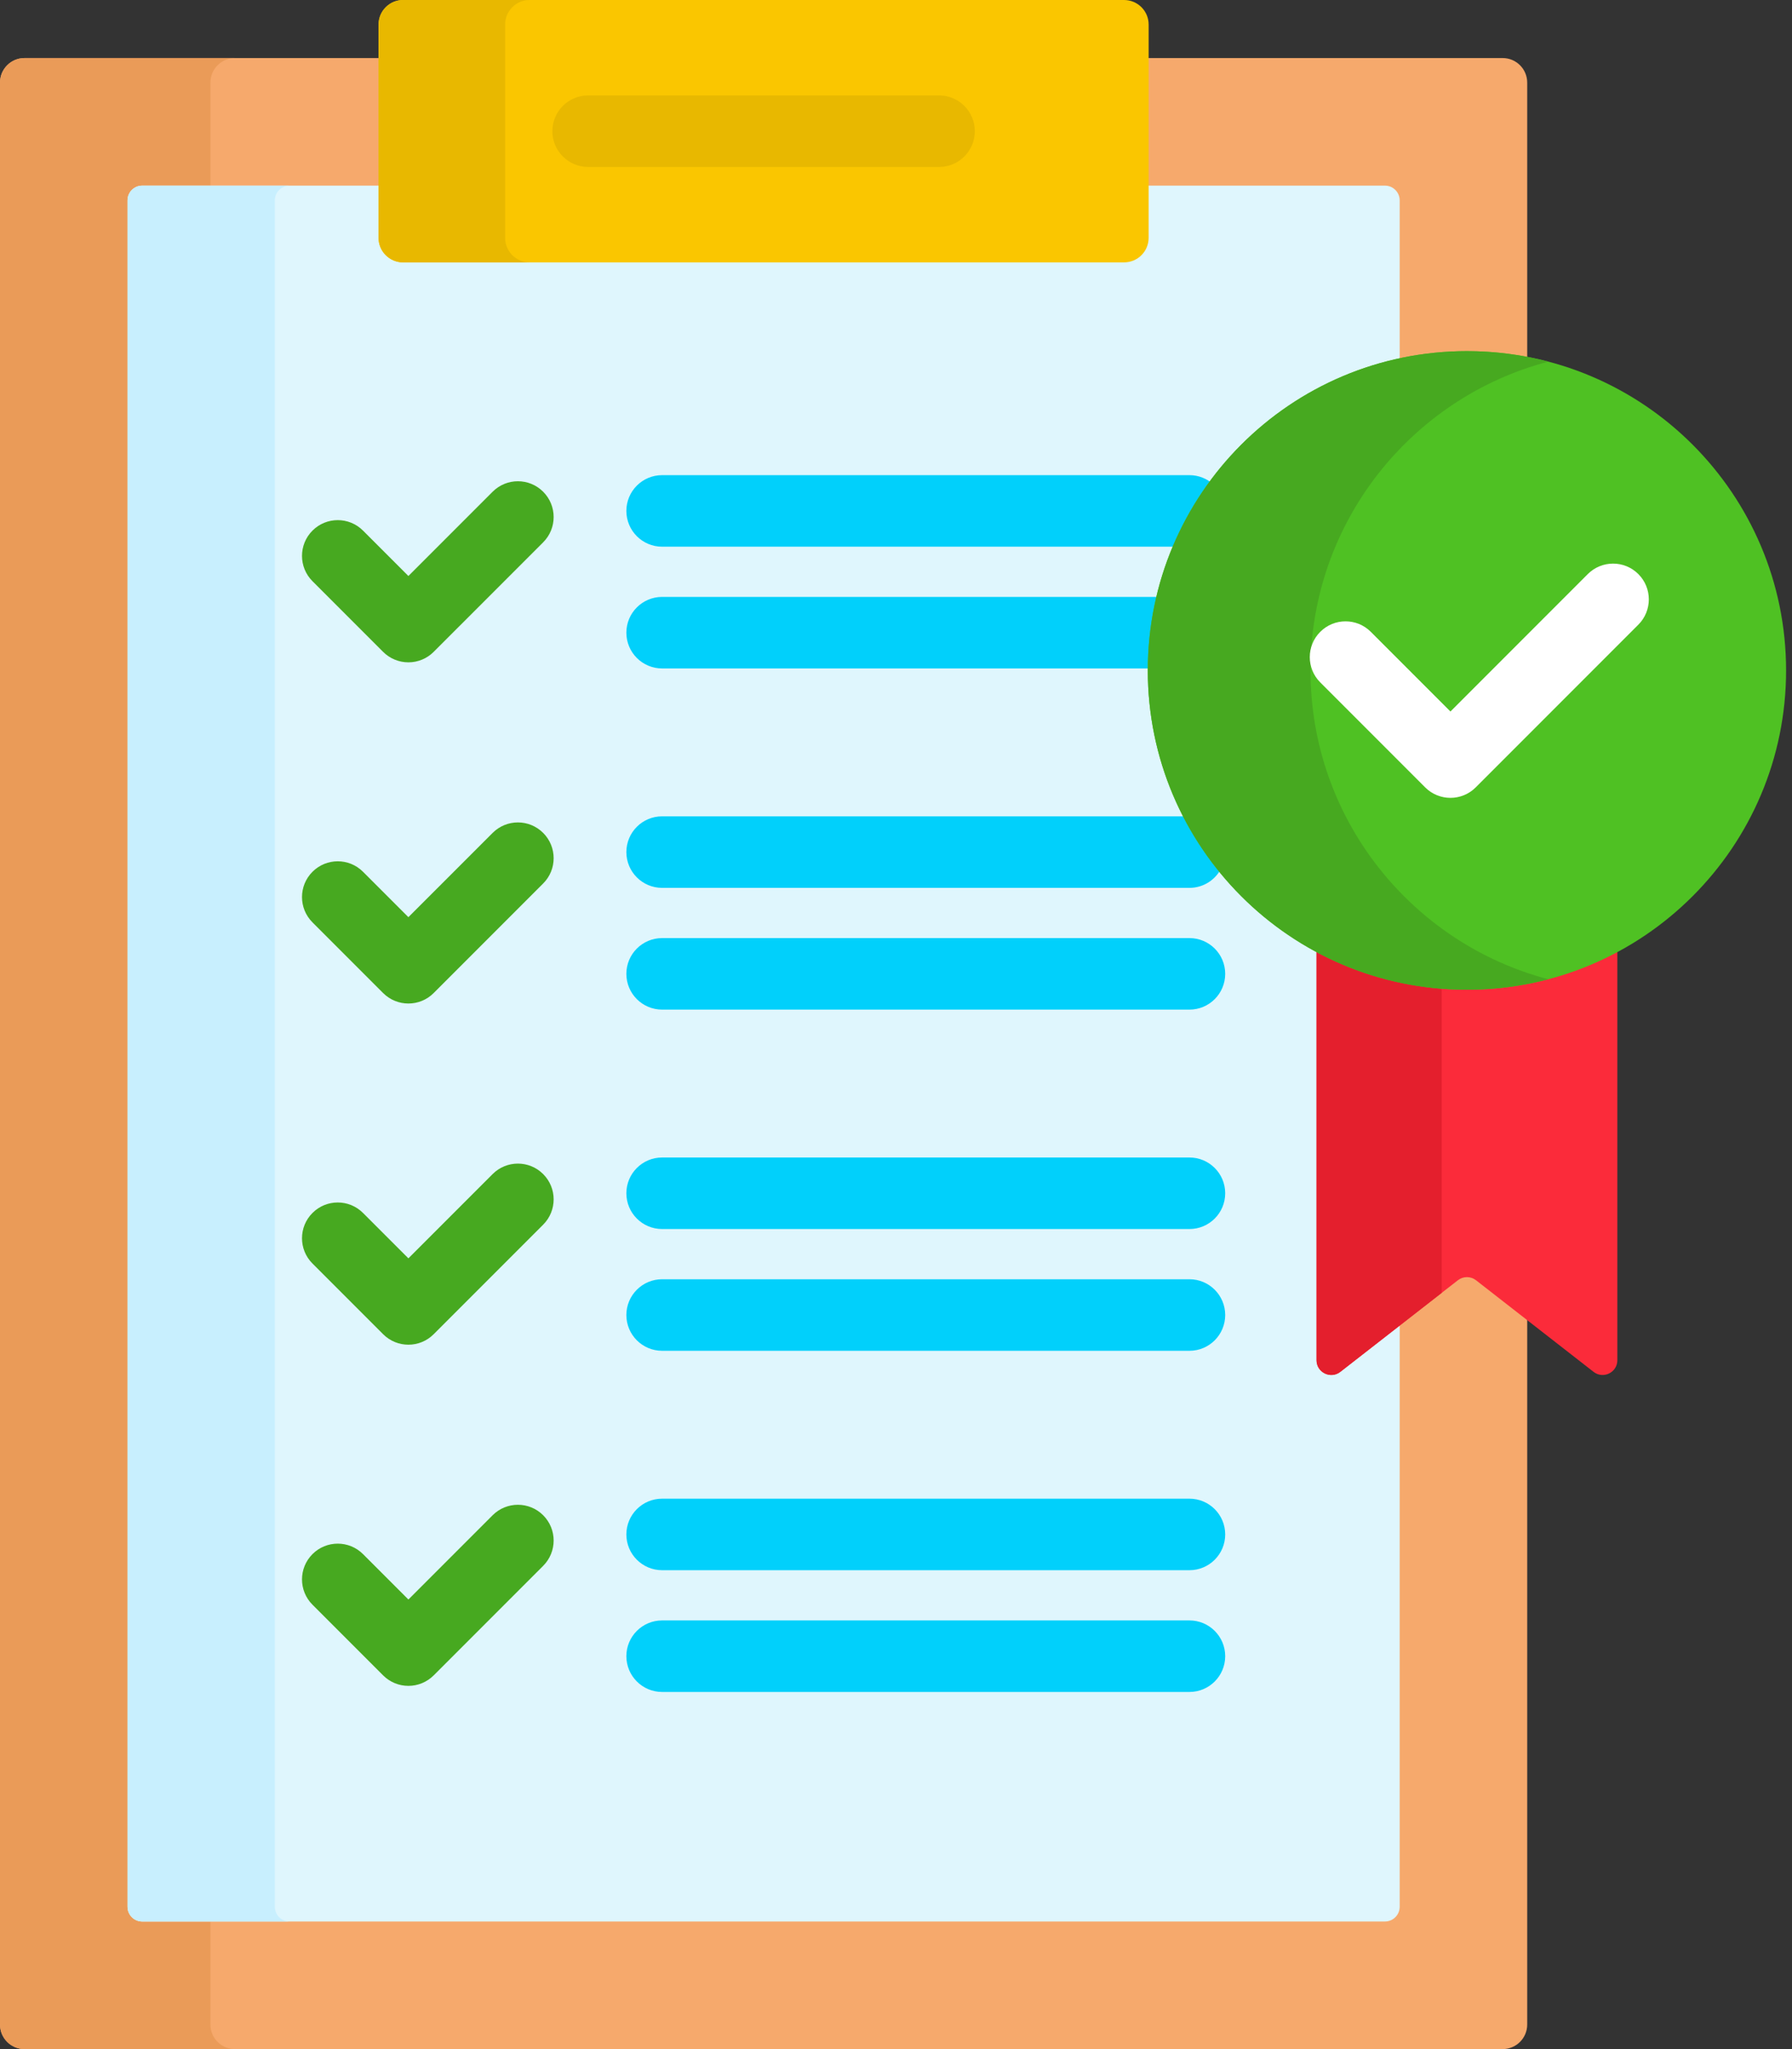 <svg width="112" height="128" viewBox="0 0 112 128" fill="none" xmlns="http://www.w3.org/2000/svg">
<rect x="0" y="0" width="112" height="128" fill="#333333" stroke="none"/>
<path d="M92.433 79.737C92.22 79.571 91.954 79.48 91.684 79.48C91.414 79.48 91.148 79.572 90.936 79.737L83.587 85.46C83.475 85.547 83.344 85.593 83.209 85.593C82.907 85.593 82.582 85.355 82.582 84.969V59.294L82.424 59.21C76.017 55.779 72.036 49.139 72.036 41.88C72.036 31.046 80.85 22.232 91.684 22.232C92.972 22.232 94.23 22.36 95.45 22.598V5.16C95.45 4.313 94.763 3.626 93.915 3.626H71.492V14.856C71.492 15.538 70.937 16.092 70.255 16.092H25.195C24.513 16.092 23.958 15.538 23.958 14.856V3.626H1.534C0.687 3.626 0 4.313 0 5.16V126.465C0 127.313 0.687 128 1.534 128H93.915C94.763 128 95.45 127.313 95.45 126.465V82.087L92.433 79.737Z" fill="#F6A96C"/>
<path d="M13.151 126.465V120.03H8.89C8.382 120.03 7.97 119.618 7.97 119.109V12.516C7.97 12.008 8.382 11.595 8.89 11.595H13.151V5.16C13.151 4.313 13.838 3.626 14.685 3.626H1.534C0.687 3.626 0 4.313 0 5.16V126.465C0 127.313 0.687 128 1.534 128H14.685C13.838 128 13.151 127.313 13.151 126.465Z" fill="#EA9B58"/>
<path d="M83.587 85.46C83.475 85.547 83.344 85.593 83.209 85.593C82.907 85.593 82.582 85.355 82.582 84.969V59.294L82.424 59.21C76.017 55.779 72.036 49.139 72.036 41.879C72.036 32.489 78.66 24.62 87.48 22.689V12.516C87.48 12.008 87.068 11.595 86.559 11.595H71.492V14.855C71.492 15.537 70.937 16.092 70.255 16.092H25.194C24.512 16.092 23.958 15.537 23.958 14.855V11.595H8.89C8.382 11.595 7.97 12.008 7.97 12.516V119.109C7.97 119.618 8.382 120.03 8.89 120.03H86.559C87.068 120.03 87.48 119.618 87.48 119.109V82.428L83.587 85.46Z" fill="#DFF6FD"/>
<path d="M17.177 119.11V12.517C17.177 12.008 17.589 11.596 18.097 11.596H8.89C8.382 11.596 7.97 12.008 7.97 12.517V119.11C7.97 119.618 8.382 120.031 8.89 120.031H18.097C17.589 120.03 17.177 119.618 17.177 119.11Z" fill="#C8EFFE"/>
<path d="M70.255 16.39H25.195C24.347 16.39 23.66 15.703 23.66 14.856V1.534C23.66 0.687 24.347 0 25.195 0H70.255C71.103 0 71.79 0.687 71.79 1.534V14.856C71.79 15.703 71.103 16.39 70.255 16.39Z" fill="#FAC600"/>
<path d="M31.57 14.856V1.534C31.57 0.687 32.257 0 33.105 0H25.195C24.347 0 23.66 0.687 23.66 1.534V14.856C23.66 15.703 24.347 16.39 25.195 16.39H33.105C32.257 16.39 31.57 15.703 31.57 14.856Z" fill="#E8B800"/>
<path d="M25.525 41.374C24.932 41.374 24.364 41.139 23.945 40.72L19.53 36.305C18.657 35.432 18.657 34.017 19.53 33.145C20.402 32.273 21.817 32.273 22.689 33.145L25.525 35.981L30.789 30.717C31.661 29.844 33.076 29.844 33.948 30.717C34.821 31.59 34.821 33.004 33.948 33.877L27.104 40.72C26.686 41.139 26.117 41.374 25.525 41.374Z" fill="#47A920"/>
<path d="M75.847 30.269C75.449 29.905 74.921 29.681 74.34 29.681H41.383C40.149 29.681 39.148 30.681 39.148 31.915C39.148 33.149 40.149 34.15 41.383 34.15H73.623C74.217 32.767 74.966 31.467 75.847 30.269Z" fill="#01D0FB"/>
<path d="M72.584 37.287H41.383C40.149 37.287 39.148 38.288 39.148 39.521C39.148 40.755 40.149 41.756 41.383 41.756H72.04C72.049 40.218 72.239 38.723 72.584 37.287Z" fill="#01D0FB"/>
<path d="M25.525 62.686C24.953 62.686 24.381 62.468 23.945 62.032L19.53 57.617C18.657 56.744 18.657 55.329 19.53 54.457C20.402 53.584 21.817 53.584 22.689 54.457L25.525 57.292L30.789 52.029C31.661 51.156 33.076 51.156 33.948 52.029C34.821 52.901 34.821 54.316 33.948 55.188L27.104 62.032C26.669 62.468 26.097 62.686 25.525 62.686Z" fill="#47A920"/>
<path d="M74.276 50.993H41.383C40.149 50.993 39.148 51.993 39.148 53.227C39.148 54.461 40.149 55.462 41.383 55.462H74.34C75.233 55.462 76.002 54.936 76.36 54.178C75.562 53.186 74.865 52.119 74.276 50.993Z" fill="#01D0FB"/>
<path d="M74.34 63.067H41.383C40.149 63.067 39.148 62.067 39.148 60.833C39.148 59.599 40.149 58.599 41.383 58.599H74.34C75.574 58.599 76.575 59.599 76.575 60.833C76.575 62.067 75.574 63.067 74.34 63.067Z" fill="#01D0FB"/>
<path d="M25.525 83.998C24.953 83.998 24.381 83.78 23.945 83.343L19.53 78.928C18.657 78.056 18.657 76.641 19.53 75.769C20.402 74.896 21.817 74.896 22.689 75.769L25.525 78.604L30.789 73.341C31.661 72.468 33.076 72.468 33.948 73.341C34.821 74.213 34.821 75.628 33.948 76.5L27.104 83.344C26.669 83.78 26.097 83.998 25.525 83.998Z" fill="#47A920"/>
<path d="M74.34 76.773H41.383C40.149 76.773 39.148 75.773 39.148 74.539C39.148 73.305 40.149 72.305 41.383 72.305H74.34C75.574 72.305 76.575 73.305 76.575 74.539C76.575 75.773 75.574 76.773 74.34 76.773Z" fill="#01D0FB"/>
<path d="M74.34 84.379H41.383C40.149 84.379 39.148 83.379 39.148 82.145C39.148 80.911 40.149 79.91 41.383 79.91H74.34C75.574 79.91 76.575 80.911 76.575 82.145C76.575 83.379 75.574 84.379 74.34 84.379Z" fill="#01D0FB"/>
<path d="M25.525 105.31C24.932 105.31 24.364 105.074 23.945 104.655L19.53 100.24C18.657 99.367 18.657 97.953 19.53 97.08C20.402 96.208 21.817 96.208 22.689 97.08L25.525 99.916L30.789 94.652C31.661 93.78 33.076 93.78 33.948 94.652C34.821 95.525 34.821 96.939 33.948 97.812L27.104 104.656C26.686 105.074 26.117 105.31 25.525 105.31Z" fill="#47A920"/>
<path d="M74.34 98.085H41.383C40.149 98.085 39.148 97.085 39.148 95.851C39.148 94.617 40.149 93.617 41.383 93.617H74.34C75.574 93.617 76.575 94.617 76.575 95.851C76.575 97.085 75.574 98.085 74.34 98.085Z" fill="#01D0FB"/>
<path d="M74.34 105.691H41.383C40.149 105.691 39.148 104.69 39.148 103.456C39.148 102.223 40.149 101.222 41.383 101.222H74.34C75.574 101.222 76.575 102.223 76.575 103.456C76.575 104.69 75.574 105.691 74.34 105.691Z" fill="#01D0FB"/>
<path d="M91.684 61.527C88.281 61.527 85.078 60.657 82.284 59.128V84.969C82.284 85.735 83.166 86.166 83.77 85.695L91.118 79.972C91.451 79.713 91.917 79.713 92.25 79.972L99.598 85.695C100.202 86.166 101.084 85.735 101.084 84.969V59.128C98.29 60.657 95.087 61.527 91.684 61.527Z" fill="#FB2B3A"/>
<path d="M82.284 59.128V84.968C82.284 85.735 83.166 86.166 83.77 85.695L90.107 80.76V61.458C87.292 61.234 84.641 60.418 82.284 59.128Z" fill="#E41F2D"/>
<path d="M91.684 61.825C102.7 61.825 111.63 52.895 111.63 41.88C111.63 30.864 102.7 21.934 91.684 21.934C80.668 21.934 71.738 30.864 71.738 41.88C71.738 52.895 80.668 61.825 91.684 61.825Z" fill="#4FC123"/>
<path d="M81.906 41.88C81.906 32.621 88.215 24.838 96.768 22.59C95.144 22.163 93.441 21.934 91.684 21.934C80.668 21.934 71.738 30.864 71.738 41.88C71.738 52.895 80.668 61.826 91.684 61.826C93.441 61.826 95.144 61.596 96.768 61.17C88.215 58.921 81.906 51.138 81.906 41.88Z" fill="#47A920"/>
<path d="M90.653 49.839C90.081 49.839 89.509 49.621 89.073 49.185L82.516 42.627C81.643 41.755 81.643 40.34 82.516 39.468C83.388 38.595 84.803 38.595 85.675 39.468L90.653 44.446L99.237 35.861C100.11 34.989 101.525 34.988 102.397 35.861C103.269 36.734 103.269 38.148 102.397 39.021L92.232 49.185C91.796 49.621 91.225 49.839 90.653 49.839Z" fill="white"/>
<path d="M58.692 10.429H36.758C35.524 10.429 34.524 9.429 34.524 8.195C34.524 6.961 35.524 5.961 36.758 5.961H58.692C59.926 5.961 60.926 6.961 60.926 8.195C60.926 9.429 59.926 10.429 58.692 10.429Z" fill="#E8B800"/>
</svg>
